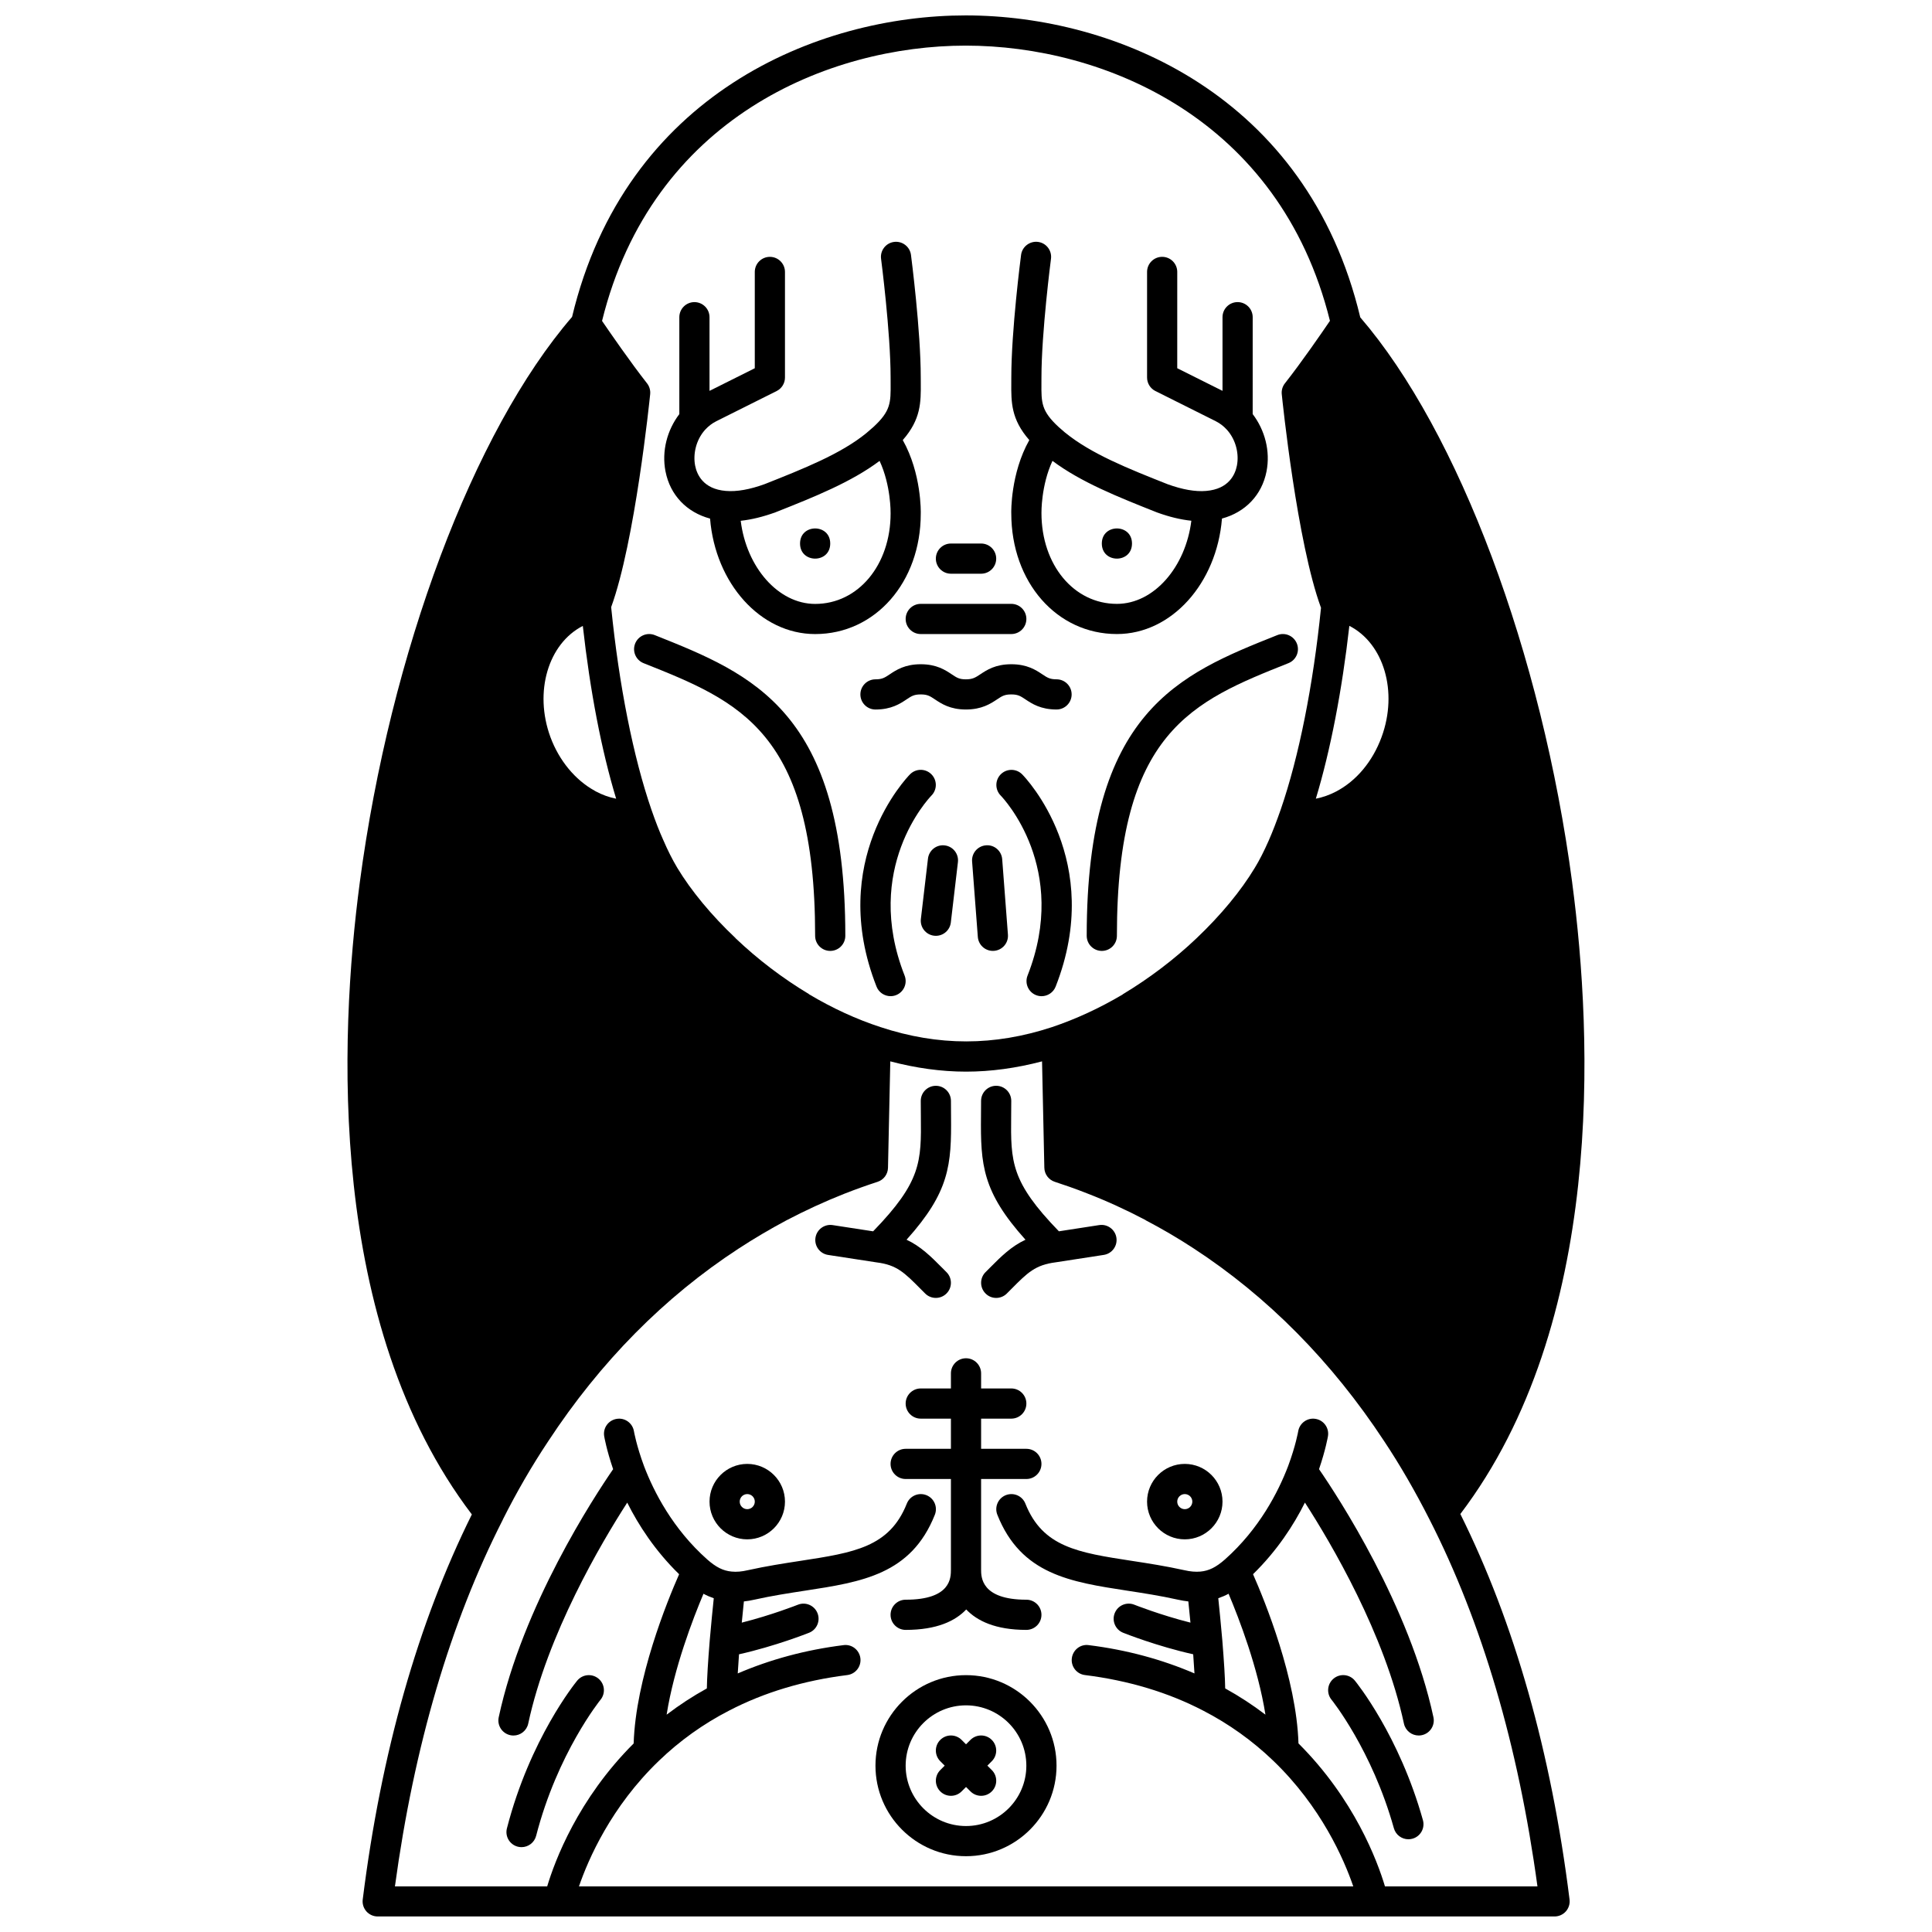 <?xml version="1.0" encoding="UTF-8"?>
<!-- Uploaded to: ICON Repo, www.iconrepo.com, Generator: ICON Repo Mixer Tools -->
<svg width="800px" height="800px" version="1.1" viewBox="144 144 512 512" xmlns="http://www.w3.org/2000/svg">
 <defs>
  <clipPath id="a">
   <path d="m236 148.09h328v503.81h-328z"/>
  </clipPath>
 </defs>
 <path d="m443.99 288.04c0 5.332-7.996 5.332-7.996 0 0-5.328 7.996-5.328 7.996 0"/>
 <path d="m364.02 288.04c0 5.332-8 5.332-8 0 0-5.328 8-5.328 8 0"/>
 <path d="m388.07 485.68 1.109 1.113c0.777 0.777 1.801 1.168 2.824 1.168 1.023 0 2.047-0.391 2.828-1.172 1.562-1.562 1.562-4.09 0-5.652l-1.082-1.086c-3.082-3.106-5.762-5.762-9.504-7.512 11.418-12.715 11.918-19.805 11.789-32.824-0.012-1.25-0.023-2.574-0.023-3.965 0-2.211-1.793-4-4-4s-4 1.789-4 4c0 1.418 0.012 2.766 0.027 4.051 0.125 12.066 0.137 17.336-12.652 30.512l-10.719-1.648c-2.168-0.34-4.227 1.16-4.559 3.344-0.336 2.184 1.164 4.227 3.344 4.562l12.859 1.977c5.34 0.664 7.352 2.688 11.758 7.133z"/>
 <path d="m435.3 468.66-10.68 1.648c-12.781-13.176-12.77-18.441-12.652-30.512 0.012-1.281 0.027-2.629 0.027-4.051 0-2.211-1.793-4-4-4s-4 1.789-4 4c0 1.395-0.012 2.715-0.023 3.965-0.133 13.023 0.367 20.113 11.793 32.832-3.758 1.754-6.434 4.406-9.508 7.504l-1.082 1.086c-1.562 1.562-1.562 4.09 0 5.652 0.773 0.789 1.797 1.18 2.82 1.18s2.047-0.391 2.828-1.172l1.109-1.113c4.406-4.438 6.418-6.465 11.867-7.156l12.715-1.961c2.184-0.336 3.68-2.379 3.344-4.562-0.336-2.18-2.391-3.684-4.559-3.34z"/>
 <path d="m320.37 268.94c1.23 6.301 5.644 10.84 11.805 12.492 1.387 17.152 13.344 30.602 27.848 30.602 15.957 0 27.988-13.75 27.988-31.879 0.016-0.477 0.211-10.676-4.766-19.531 4.84-5.523 4.809-10.035 4.773-15.168l-0.008-1.395c0-12.512-2.488-31.695-2.59-32.508-0.285-2.188-2.309-3.727-4.481-3.441-2.191 0.285-3.734 2.293-3.445 4.481 0.023 0.191 2.527 19.48 2.527 31.469l0.004 1.453c0.035 5.223 0.051 7.383-4.582 11.664-0.023 0.02-0.055 0.047-0.078 0.066-0.004 0.004-0.012 0.012-0.02 0.016-0.457 0.418-0.984 0.867-1.773 1.535-6.731 5.492-16.582 9.402-26.91 13.496-3.973 1.449-7.434 2.055-10.305 1.809-6.039-0.492-7.688-4.41-8.137-6.703-0.586-3.012 0.195-6.742 2.586-9.438 0.039-0.039 0.07-0.078 0.113-0.121 0.797-0.867 1.754-1.629 2.906-2.207l15.992-7.996c1.355-0.68 2.211-2.062 2.211-3.578v-27.988c0-2.211-1.793-4-4-4-2.207 0-4 1.789-4 4v25.52l-11.996 5.996v-19.52c0-2.211-1.793-4-4-4s-4 1.789-4 4v25.68c-3.227 4.238-4.719 9.797-3.664 15.195zm29.133 10.828c10.324-4.09 20.082-7.992 27.598-13.625 3.031 6.516 2.918 13.738 2.918 13.91 0 13.68-8.594 23.992-19.992 23.992-9.812 0-18.223-9.75-19.73-22.031 2.832-0.305 5.902-1.047 9.207-2.246z"/>
 <path d="m412 328.03c1.789 0 2.453 0.445 3.777 1.328 1.691 1.125 4.008 2.668 8.219 2.668 2.207 0 4-1.789 4-4 0-2.211-1.793-4-4-4-1.789 0-2.453-0.445-3.777-1.328-1.691-1.125-4.008-2.668-8.219-2.668-4.203 0-6.516 1.539-8.207 2.664-1.297 0.859-2.012 1.336-3.828 1.336-1.758 0-2.418-0.441-3.734-1.32-1.688-1.125-4.004-2.68-8.223-2.68-4.211 0-6.527 1.543-8.219 2.672-1.32 0.883-1.988 1.328-3.777 1.328-2.207 0-4 1.789-4 4 0 2.211 1.793 4 4 4 4.211 0 6.527-1.543 8.219-2.672 1.324-0.887 1.992-1.328 3.777-1.328 1.793 0 2.453 0.445 3.777 1.328 1.688 1.125 3.992 2.668 8.18 2.668 4.231 0 6.555-1.547 8.254-2.672 1.324-0.883 1.992-1.324 3.781-1.324z"/>
 <g clip-path="url(#a)">
  <path d="m560.66 377.98c-8.059-60.895-30.07-119.54-56.176-149.88-14.082-59.012-65.016-80.016-104.56-80.016-39.422 0-90.223 20.973-104.32 79.898-26.137 30.289-48.176 88.938-56.262 149.91-5.445 41.09-8.688 116.98 29.703 167.45-14.289 28.777-24.043 63.066-28.918 102.05-0.145 1.137 0.211 2.277 0.973 3.144 0.758 0.855 1.852 1.348 2.996 1.348h311.88c1.148 0 2.238-0.492 3-1.352 0.758-0.859 1.113-2.004 0.973-3.144-4.871-39.043-14.629-73.371-28.941-102.16 38.297-50.449 35.074-126.23 29.645-167.26zm-59.07-68.121c9.105 4.637 12.977 17.426 8.535 29.492-2.379 6.453-6.648 11.57-12.02 14.398-1.762 0.922-3.582 1.559-5.394 1.91 3.883-12.824 6.953-28.73 8.879-45.801zm-101.66-153.77c36.402 0 83.188 19.191 96.52 72.934-2.144 3.152-7.504 10.945-11.93 16.559-0.645 0.816-0.945 1.848-0.84 2.879 0.164 1.629 4.059 39.406 10.402 56.613-2.078 20.527-5.856 39.488-10.676 53.461-1.152 3.285-2.168 5.914-3.199 8.258-1.258 2.852-2.449 5.188-3.652 7.156-3.691 6.141-9.043 12.609-15.484 18.719-5.766 5.488-12.496 10.602-19.457 14.781-0.051 0.031-0.074 0.082-0.129 0.117-6.098 3.609-12.391 6.516-18.691 8.629-15.328 5.035-30.105 5.066-45.453-0.004-6.344-2.066-12.703-4.988-18.898-8.676-0.043-0.027-0.066-0.074-0.117-0.105-6.969-4.188-13.48-9.145-19.359-14.734-0.031-0.031-0.039-0.07-0.07-0.102-6.293-5.93-11.773-12.547-15.418-18.609-1.297-2.176-2.535-4.629-3.711-7.363-1.004-2.215-2.031-4.848-3.141-8.051-4.805-13.93-8.582-32.961-10.664-53.652 6.309-17.285 10.176-54.82 10.34-56.438 0.105-1.027-0.195-2.059-0.832-2.871-4.41-5.617-9.676-13.262-11.922-16.539 13.273-53.812 60.055-72.961 96.383-72.961zm-98.051 197.63c-0.062-0.031-0.125-0.074-0.188-0.113-0.051-0.023-0.094-0.062-0.145-0.082-5.129-2.844-9.371-7.973-11.668-14.164-4.434-12.051-0.562-24.816 8.574-29.488 1.938 17.32 4.945 32.961 8.836 45.793-1.82-0.355-3.641-1-5.41-1.945zm209.15 290.19c-2.012-6.746-8.125-23.133-22.918-37.887-0.531-17.191-8.879-37.668-12.043-44.844 6.348-6.199 10.77-13 13.75-18.98 6.965 10.805 21.145 34.832 26.238 58.566 0.402 1.875 2.059 3.16 3.906 3.16 0.277 0 0.559-0.027 0.844-0.09 2.16-0.461 3.535-2.586 3.07-4.75-6.336-29.543-25.312-58.469-30.32-65.738 1.746-5.117 2.34-8.574 2.367-8.738 0.363-2.176-1.105-4.231-3.277-4.594-2.164-0.379-4.238 1.105-4.606 3.273-0.004 0.039-0.664 3.836-2.672 9.238-2.598 6.805-7.613 16.625-16.738 24.734-2.367 2.082-4.246 3.016-6.504 3.223-1.273 0.113-2.652 0.004-4.258-0.367-4.926-1.09-9.508-1.797-13.941-2.477-14.215-2.184-23.605-3.621-28.191-15.168-0.812-2.055-3.125-3.051-5.191-2.242-2.051 0.816-3.055 3.141-2.238 5.195 6.277 15.801 19.316 17.801 34.41 20.117 4.301 0.66 8.75 1.344 13.387 2.375 0.973 0.223 1.902 0.371 2.816 0.473 0.16 1.547 0.355 3.461 0.562 5.621-7.945-2-14.785-4.715-14.871-4.746-2.051-0.824-4.375 0.176-5.195 2.231-0.82 2.051 0.176 4.379 2.227 5.199 0.395 0.16 9 3.574 18.566 5.707 0.145 1.914 0.258 3.594 0.336 5.07-8.582-3.691-17.957-6.25-28.039-7.5-2.188-0.309-4.188 1.281-4.461 3.477-0.273 2.191 1.285 4.188 3.477 4.457 11.52 1.43 22.055 4.598 31.328 9.422 6.82 3.519 13.07 7.984 18.578 13.285 12.711 12.203 18.742 26.129 21.203 33.301h-205.2c2.465-7.168 8.496-21.102 21.207-33.305 5.496-5.297 11.746-9.766 18.582-13.285 9.262-4.816 19.797-7.984 31.316-9.418 2.191-0.273 3.746-2.266 3.477-4.457-0.273-2.195-2.277-3.773-4.461-3.477-10.09 1.254-19.465 3.816-28.043 7.504 0.082-1.477 0.191-3.16 0.336-5.074 9.562-2.137 18.168-5.551 18.57-5.707 2.051-0.82 3.047-3.148 2.227-5.199-0.82-2.055-3.144-3.051-5.195-2.231-0.082 0.031-6.926 2.746-14.871 4.746 0.207-2.16 0.402-4.074 0.562-5.617 0.902-0.102 1.828-0.242 2.781-0.469 4.668-1.039 9.113-1.723 13.414-2.383 15.098-2.316 28.137-4.312 34.41-20.117 0.816-2.055-0.188-4.379-2.238-5.195-2.062-0.816-4.379 0.188-5.191 2.242-4.586 11.543-13.98 12.984-28.191 15.168-4.43 0.68-9.012 1.383-13.977 2.484-1.578 0.363-2.953 0.492-4.25 0.355-2.238-0.203-4.117-1.137-6.469-3.207-9.141-8.117-14.156-17.938-16.742-24.715-2.019-5.43-2.68-9.227-2.684-9.266-0.367-2.176-2.426-3.66-4.606-3.273-2.176 0.367-3.644 2.418-3.277 4.594 0.023 0.164 0.617 3.606 2.367 8.734-5.008 7.266-23.984 36.195-30.32 65.742-0.465 2.16 0.91 4.285 3.07 4.75 0.285 0.062 0.566 0.09 0.844 0.09 1.844 0 3.504-1.285 3.906-3.16 5.086-23.703 19.27-47.75 26.238-58.562 2.977 5.969 7.394 12.77 13.75 18.977-3.168 7.168-11.516 27.652-12.047 44.848-14.793 14.754-20.902 31.141-22.918 37.883h-40.348c5.062-37.207 14.676-69.883 28.598-97.188 0.012-0.027 0.012-0.055 0.023-0.082 3.629-7.223 7.656-14.176 11.992-20.688 13.828-21.066 30.805-38.246 50.465-51.07 4.008-2.617 8.25-5.125 12.586-7.441 5.066-2.66 10.262-5.051 15.434-7.094 0.004 0 0.004 0 0.008-0.004 0.043-0.016 0.09-0.027 0.129-0.047 2.859-1.121 5.777-2.168 8.672-3.109 1.621-0.527 2.727-2.016 2.762-3.719l0.609-28.203c6.758 1.777 13.48 2.723 20.07 2.723 6.609 0 13.359-0.941 20.145-2.723l0.609 28.199c0.035 1.695 1.141 3.184 2.75 3.715 2.121 0.695 5.324 1.773 8.727 3.129 4.984 1.926 10.137 4.281 15.305 6.992 0.043 0.023 0.07 0.07 0.117 0.098 4.34 2.269 8.586 4.762 12.629 7.41 19.637 12.801 36.629 29.98 50.512 51.082 4.176 6.281 8.215 13.25 12.004 20.719 13.949 27.32 23.574 60.043 28.637 97.305l-40.41-0.004zm-42.34-52.465c-0.043-2.797-0.293-6.922-0.758-12.695-0.367-4.258-0.781-8.391-1.074-11.203 0.98-0.34 1.895-0.73 2.727-1.191 2.789 6.606 7.812 19.664 9.77 32.043-3.379-2.57-6.938-4.894-10.664-6.953zm-138.26-25.086c0.832 0.461 1.746 0.852 2.727 1.191-0.293 2.816-0.707 6.949-1.074 11.219-0.469 5.758-0.715 9.883-0.758 12.68-3.731 2.059-7.289 4.383-10.66 6.953 1.953-12.379 6.977-25.441 9.766-32.043z"/>
 </g>
 <path d="m312.32 314.55c-0.816 2.051 0.184 4.379 2.234 5.195 25.402 10.117 45.465 18.117 45.465 72.254 0 2.211 1.793 4 4 4s4-1.789 4-4c0-59.562-24.531-69.336-50.5-79.688-2.059-0.82-4.383 0.188-5.199 2.238z"/>
 <path d="m431.99 392c0 2.211 1.793 4 4 4 2.207 0 4-1.789 4-4 0-54.141 20.062-62.137 45.461-72.258 2.051-0.816 3.051-3.144 2.234-5.195-0.82-2.051-3.137-3.059-5.195-2.234-25.969 10.352-50.5 20.129-50.5 79.688z"/>
 <path d="m412 312.03c2.207 0 4-1.789 4-4s-1.793-4-4-4h-23.992c-2.207 0-4 1.789-4 4s1.793 4 4 4z"/>
 <path d="m396.01 296.04h7.996c2.207 0 4-1.789 4-4 0-2.211-1.793-4-4-4h-7.996c-2.207 0-4 1.789-4 4 0 2.211 1.793 4 4 4z"/>
 <path d="m412 280.04c0 18.238 12.031 31.988 27.988 31.988 14.504 0 26.461-13.449 27.848-30.609 6.16-1.66 10.57-6.195 11.805-12.492 1.055-5.394-0.441-10.953-3.668-15.191l0.004-25.676c0-2.211-1.793-4-4-4-2.207 0-4 1.789-4 4v19.52l-11.996-5.996 0.004-25.52c0-2.211-1.793-4-4-4s-4 1.789-4 4v27.988c0 1.516 0.855 2.898 2.211 3.578l15.98 7.988c1.156 0.582 2.125 1.348 2.922 2.223 0.035 0.035 0.062 0.074 0.105 0.113 2.394 2.699 3.184 6.43 2.59 9.441-0.449 2.293-2.098 6.211-8.156 6.707-2.859 0.25-6.312-0.367-10.18-1.77-10.434-4.133-20.289-8.039-27.266-13.746-0.535-0.453-1.035-0.875-1.496-1.301-0.039-0.039-0.09-0.07-0.129-0.113-0.004-0.004-0.012-0.008-0.016-0.012-4.609-4.262-4.594-6.422-4.559-11.645l0.004-1.461c0-11.988 2.5-31.277 2.527-31.469 0.285-2.191-1.254-4.199-3.445-4.481-2.164-0.273-4.195 1.254-4.481 3.441-0.105 0.812-2.59 19.996-2.59 32.508l-0.004 1.398c-0.035 5.133-0.062 9.652 4.773 15.168-4.984 8.852-4.789 19.039-4.777 19.418zm38.617-0.242c3.234 1.18 6.281 1.91 9.102 2.203-1.512 12.281-9.918 22.031-19.73 22.031-11.398 0-19.992-10.312-19.992-24.09 0-0.082-0.113-7.293 2.918-13.809 7.516 5.629 17.277 9.535 27.703 13.664z"/>
 <path d="m390.86 354.81c1.543-1.574 1.52-4.098-0.055-5.644-1.574-1.551-4.106-1.531-5.652 0.047-0.902 0.918-21.98 22.906-8.863 56.246 0.617 1.574 2.125 2.535 3.719 2.535 0.488 0 0.984-0.09 1.465-0.277 2.055-0.809 3.066-3.129 2.254-5.188-11.145-28.336 6.324-46.883 7.133-47.719z"/>
 <path d="m394.36 368.04c-2.184-0.277-4.18 1.309-4.438 3.504l-1.879 15.992c-0.258 2.195 1.312 4.184 3.504 4.438 0.156 0.02 0.312 0.027 0.469 0.027 2 0 3.727-1.496 3.965-3.531l1.879-15.992c0.262-2.195-1.309-4.184-3.5-4.438z"/>
 <path d="m405.3 368.02c-2.203 0.168-3.852 2.086-3.684 4.289l1.52 19.992c0.164 2.102 1.914 3.695 3.984 3.695 0.102 0 0.203-0.004 0.309-0.012 2.203-0.168 3.852-2.086 3.684-4.289l-1.52-19.992c-0.168-2.203-2.09-3.875-4.293-3.684z"/>
 <path d="m409.25 349.16c-1.578 1.543-1.605 4.07-0.074 5.648 0.75 0.777 18.305 19.34 7.137 47.727-0.809 2.055 0.203 4.379 2.254 5.188 0.488 0.188 0.984 0.277 1.465 0.277 1.594 0 3.102-0.961 3.723-2.535 13.113-33.34-7.961-55.328-8.863-56.246-1.547-1.574-4.066-1.59-5.641-0.059z"/>
 <path d="m342.03 531.95c-5.512 0-9.996 4.481-9.996 9.996 0 5.516 4.484 9.996 9.996 9.996 5.512 0 9.996-4.481 9.996-9.996 0-5.516-4.488-9.996-9.996-9.996zm0 11.996c-1.105 0-2-0.898-2-2 0-1.098 0.895-2 2-2 1.105 0 2 0.898 2 2 0 1.098-0.898 2-2 2z"/>
 <path d="m281.21 633.39c0.332 0.082 0.668 0.125 1 0.125 1.781 0 3.406-1.199 3.871-3 5.644-21.898 16.941-35.914 17.059-36.059 1.395-1.707 1.145-4.227-0.562-5.621-1.711-1.402-4.223-1.145-5.621 0.555-0.508 0.621-12.508 15.43-18.613 39.125-0.562 2.144 0.727 4.32 2.867 4.875z"/>
 <path d="m457.98 531.95c-5.512 0-9.996 4.481-9.996 9.996 0 5.516 4.484 9.996 9.996 9.996s9.996-4.481 9.996-9.996c0-5.516-4.488-9.996-9.996-9.996zm0 11.996c-1.105 0-2-0.898-2-2 0-1.098 0.895-2 2-2s2 0.898 2 2c-0.004 1.098-0.898 2-2 2z"/>
 <path d="m503.06 589.39c-1.402-1.715-3.914-1.961-5.621-0.566-1.711 1.395-1.965 3.914-0.57 5.621 0.109 0.133 10.727 13.336 16.523 34.059 0.496 1.762 2.098 2.918 3.848 2.918 0.355 0 0.719-0.047 1.078-0.148 2.129-0.59 3.367-2.801 2.769-4.926-6.269-22.414-17.551-36.371-18.027-36.957z"/>
 <path d="m400 587.93c-13.23 0-23.992 10.762-23.992 23.992s10.762 23.992 23.992 23.992c13.23 0 23.992-10.762 23.992-23.992s-10.762-23.992-23.992-23.992zm0 39.988c-8.82 0-15.992-7.172-15.992-15.992s7.172-15.992 15.992-15.992c8.82 0 15.992 7.172 15.992 15.992 0.004 8.816-7.172 15.992-15.992 15.992z"/>
 <path d="m406.83 605.09c-1.562-1.562-4.09-1.562-5.652 0l-1.172 1.172-1.172-1.172c-1.562-1.562-4.09-1.562-5.652 0s-1.562 4.09 0 5.652l1.172 1.172-1.172 1.172c-1.562 1.562-1.562 4.09 0 5.652 0.781 0.781 1.805 1.172 2.828 1.172 1.023 0 2.047-0.391 2.828-1.172l1.172-1.172 1.172 1.172c0.781 0.781 1.805 1.172 2.828 1.172 1.023 0 2.047-0.391 2.828-1.172 1.562-1.562 1.562-4.09 0-5.652l-1.176-1.172 1.172-1.172c1.562-1.562 1.562-4.09-0.004-5.652z"/>
 <path d="m416 527.95h-11.996v-7.996h7.996c2.207 0 4-1.789 4-4s-1.793-4-4-4h-7.996v-4c0-2.211-1.793-4-4-4-2.207 0-4 1.789-4 4v4h-7.996c-2.207 0-4 1.789-4 4s1.793 4 4 4h7.996v7.996h-11.996c-2.207 0-4 1.789-4 4 0 2.211 1.793 4 4 4h11.996v23.992c0 2.188 0 7.996-11.996 7.996-2.207 0-4 1.789-4 4s1.793 4 4 4c8.312 0 13.184-2.383 16.051-5.414 2.863 3.008 7.719 5.414 15.938 5.414 2.207 0 4-1.789 4-4s-1.793-4-4-4c-11.996 0-11.996-6.019-11.996-7.996v-23.992h11.996c2.207 0 4-1.789 4-4 0-2.211-1.789-4-3.996-4z"/>
</svg>